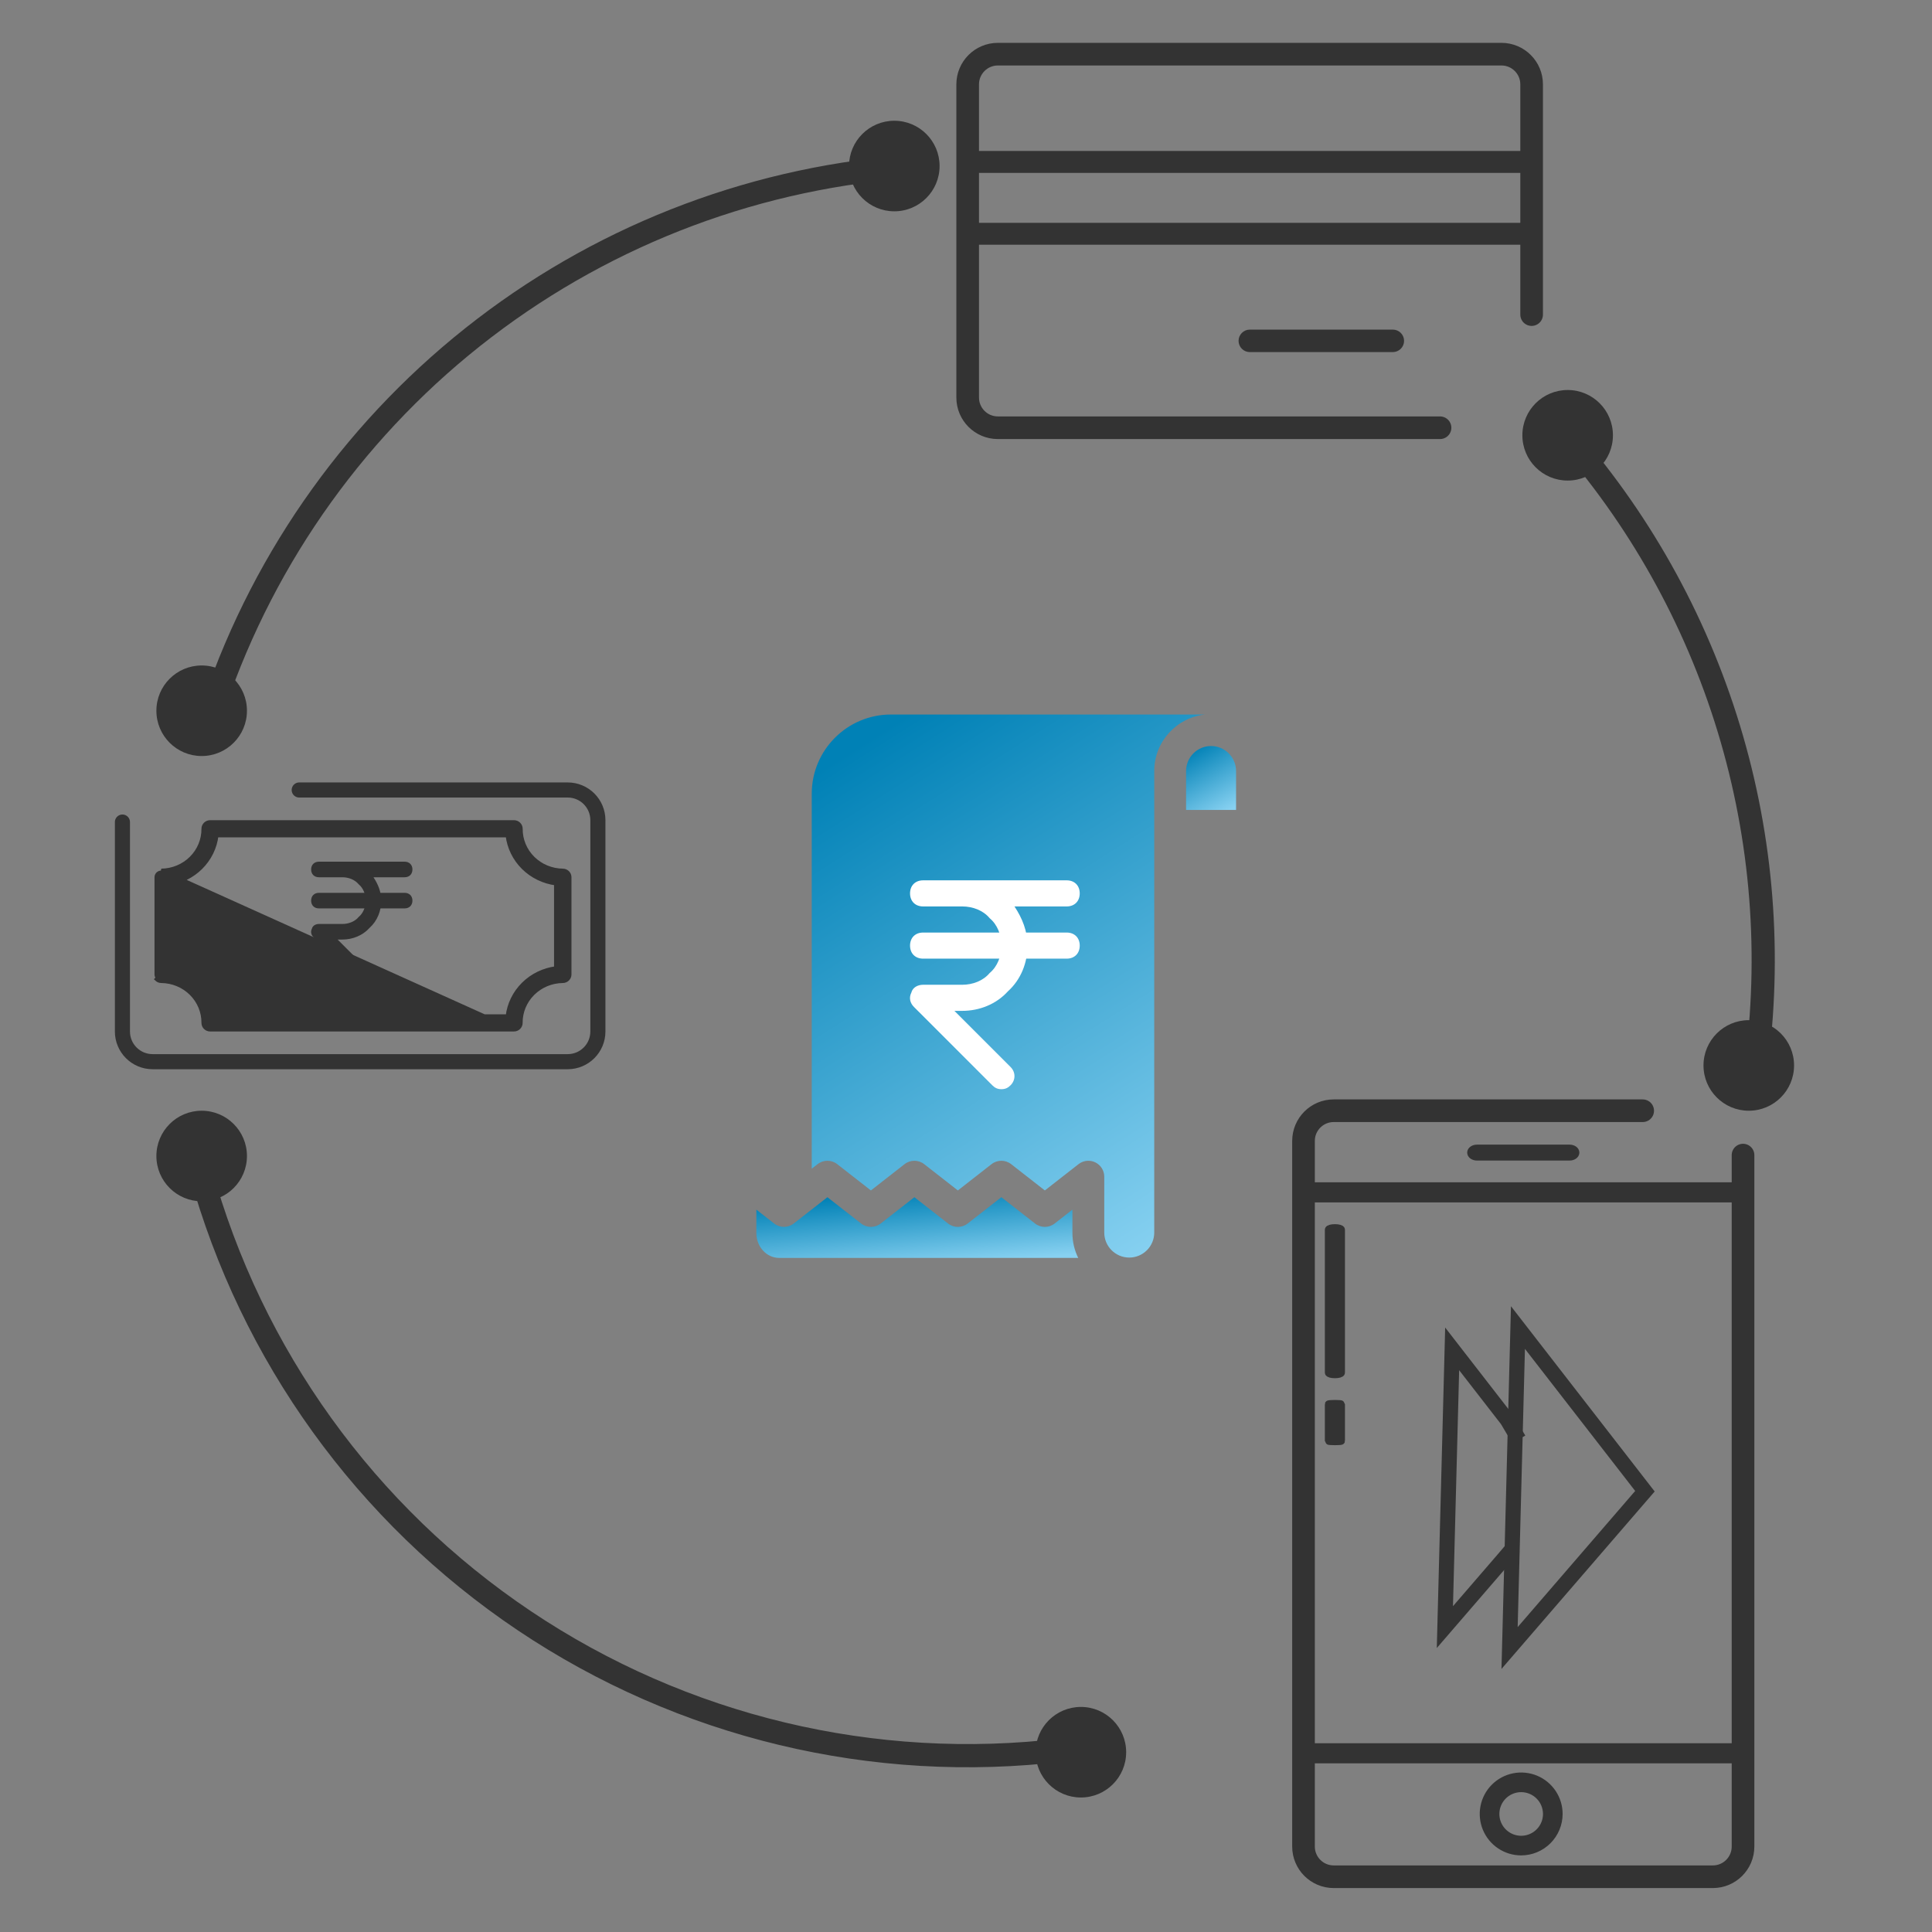 <svg width="512" height="512" viewBox="0 0 512 512" fill="none" xmlns="http://www.w3.org/2000/svg">
<rect x="0" y="0" width="512" height="512" fill="#808080" stroke="none"/>
<path d="M265.495 189.355H236.094C224.529 189.355 215.12 198.768 215.12 210.337V309.714L216.676 308.508C218.202 307.316 220.343 307.316 221.87 308.508L230.797 315.48L239.724 308.508C241.25 307.316 243.391 307.316 244.917 308.508L253.845 315.48L262.772 308.508C264.298 307.316 266.439 307.316 267.965 308.508L276.895 315.48L285.824 308.508C287.095 307.515 288.821 307.334 290.27 308.041C291.72 308.748 292.639 310.22 292.639 311.833V326.646C292.639 330.298 295.61 333.269 299.263 333.269C302.914 333.269 305.886 330.298 305.886 326.646V204.329C305.886 196.568 311.788 190.16 319.339 189.355H265.495Z" fill="url(#paint0_linear_148_179)"/>
<path d="M320.947 197.706C317.295 197.706 314.323 200.677 314.323 204.329V214.642H327.57V204.329C327.57 200.677 324.599 197.706 320.947 197.706Z" fill="url(#paint1_linear_148_179)"/>
<path d="M284.201 320.566L279.491 324.244C277.965 325.436 275.824 325.436 274.298 324.244L265.369 317.272L256.441 324.244C254.915 325.436 252.774 325.436 251.248 324.244L242.32 317.272L233.393 324.244C231.867 325.436 229.726 325.436 228.2 324.244L219.273 317.272L210.347 324.244C208.821 325.436 206.68 325.436 205.153 324.244L200.445 320.567V326.79C200.445 330.41 203.153 333.356 206.48 333.356H285.738C284.754 331.356 284.202 329.108 284.202 326.732V320.566H284.201Z" fill="url(#paint2_linear_148_179)"/>
<path d="M265.386 288.646C264.348 288.646 263.656 288.3 262.964 287.608L242.209 266.853C241.171 265.815 240.825 264.431 241.517 263.048C241.863 261.664 243.247 260.972 244.63 260.972H255.008C257.775 260.972 260.543 259.934 262.272 257.859C264.348 256.129 265.386 253.362 265.386 250.594C265.386 247.827 264.348 245.06 262.272 243.33C260.543 241.255 257.775 240.217 255.008 240.217H244.63C242.555 240.217 241.171 238.833 241.171 236.758C241.171 234.682 242.555 233.298 244.63 233.298H282.682C284.757 233.298 286.141 234.682 286.141 236.758C286.141 238.833 284.757 240.217 282.682 240.217H268.845C270.92 243.33 272.304 246.789 272.304 250.594C272.304 255.091 270.575 259.588 267.115 262.702C264.002 266.161 259.505 267.89 255.008 267.89H252.933L267.807 282.765C269.191 284.149 269.191 286.224 267.807 287.608C267.115 288.3 266.423 288.646 265.386 288.646Z" fill="white"/>
<path d="M282.681 254.053H244.63C242.555 254.053 241.171 252.669 241.171 250.594C241.171 248.518 242.555 247.135 244.63 247.135H282.681C284.757 247.135 286.141 248.518 286.141 250.594C286.141 252.669 284.757 254.053 282.681 254.053Z" fill="white"/>
<mask id="path-6-outside-1_148_179" maskUnits="userSpaceOnUse" x="29.36" y="305.741" width="275.013" height="169.545" fill="black">
<rect fill="white" x="29.36" y="305.741" width="275.013" height="169.545"/>
<path d="M281.729 463.819C231.558 469.882 180.879 457.73 138.913 429.575C96.948 401.419 66.486 359.133 53.072 310.41L53.215 310.371C66.619 359.059 97.059 401.317 138.996 429.452C180.932 457.588 231.576 469.731 281.711 463.673L281.729 463.819Z"/>
</mask>
<path d="M281.729 463.819C231.558 469.882 180.879 457.73 138.913 429.575C96.948 401.419 66.486 359.133 53.072 310.41L53.215 310.371C66.619 359.059 97.059 401.317 138.996 429.452C180.932 457.588 231.576 469.731 281.711 463.673L281.729 463.819Z" fill="#333333"/>
<path d="M281.729 463.819C231.558 469.882 180.879 457.73 138.913 429.575C96.948 401.419 66.486 359.133 53.072 310.41L53.215 310.371C66.619 359.059 97.059 401.317 138.996 429.452C180.932 457.588 231.576 469.731 281.711 463.673L281.729 463.819Z" stroke="#333333" stroke-width="6" mask="url(#path-6-outside-1_148_179)"/>
<mask id="path-7-outside-2_148_179" maskUnits="userSpaceOnUse" x="382.331" y="106.697" width="111.284" height="178.248" fill="black">
<rect fill="white" x="382.331" y="106.697" width="111.284" height="178.248"/>
<path d="M411.839 111.831C432.536 134.388 448.073 161.18 457.374 190.346C466.674 219.513 469.514 250.354 465.696 280.728L465.553 280.71C469.369 250.356 466.531 219.536 457.237 190.39C447.943 161.244 432.415 134.47 411.733 111.928L411.839 111.831Z"/>
</mask>
<path d="M411.839 111.831C432.536 134.388 448.073 161.18 457.374 190.346C466.674 219.513 469.514 250.354 465.696 280.728L465.553 280.71C469.369 250.356 466.531 219.536 457.237 190.39C447.943 161.244 432.415 134.47 411.733 111.928L411.839 111.831Z" fill="#333333"/>
<path d="M411.839 111.831C432.536 134.388 448.073 161.18 457.374 190.346C466.674 219.513 469.514 250.354 465.696 280.728L465.553 280.71C469.369 250.356 466.531 219.536 457.237 190.39C447.943 161.244 432.415 134.47 411.733 111.928L411.839 111.831Z" stroke="#333333" stroke-width="6" mask="url(#path-7-outside-2_148_179)"/>
<mask id="path-8-outside-3_148_179" maskUnits="userSpaceOnUse" x="51.934" y="14.837" width="195.83" height="200.852" fill="black">
<rect fill="white" x="51.934" y="14.837" width="195.83" height="200.852"/>
<path d="M56.806 186.314C70.284 146.813 95.178 112.198 128.338 86.852C161.498 61.506 201.432 46.567 243.086 43.928L243.096 44.075C201.471 46.713 161.564 61.641 128.428 86.969C95.291 112.298 70.414 146.888 56.946 186.362L56.806 186.314Z"/>
</mask>
<path d="M56.806 186.314C70.284 146.813 95.178 112.198 128.338 86.852C161.498 61.506 201.432 46.567 243.086 43.928L243.096 44.075C201.471 46.713 161.564 61.641 128.428 86.969C95.291 112.298 70.414 146.888 56.946 186.362L56.806 186.314Z" fill="#333333"/>
<path d="M56.806 186.314C70.284 146.813 95.178 112.198 128.338 86.852C161.498 61.506 201.432 46.567 243.086 43.928L243.096 44.075C201.471 46.713 161.564 61.641 128.428 86.969C95.291 112.298 70.414 146.888 56.946 186.362L56.806 186.314Z" stroke="#333333" stroke-width="6" mask="url(#path-8-outside-3_148_179)"/>
<path d="M403.585 40.509H258.758C257.305 40.509 255.945 41.503 255.945 42.913C255.945 44.323 257.305 45.317 258.758 45.317H403.585C405.038 45.317 406.397 44.323 406.397 42.913C406.397 41.503 405.038 40.509 403.585 40.509Z" fill="#333333" stroke="#333333"/>
<path d="M406.397 61.952C406.397 60.542 405.038 59.548 403.585 59.548H258.758C257.305 59.548 255.945 60.542 255.945 61.952C255.945 63.361 257.305 64.356 258.758 64.356H403.585C405.038 64.356 406.397 63.361 406.397 61.952Z" fill="#333333" stroke="#333333"/>
<path d="M331.212 87.849C329.846 87.849 328.731 88.964 328.731 90.329C328.731 91.695 329.846 92.81 331.212 92.81H369.115C370.48 92.81 371.595 91.695 371.595 90.329C371.595 88.964 370.48 87.849 369.115 87.849H331.212Z" fill="#333333" stroke="#333333"/>
<path d="M405.897 83.37V22.355C405.897 17.937 402.316 14.355 397.897 14.355H264.445C260.027 14.355 256.445 17.937 256.445 22.355V105.355C256.445 109.774 260.027 113.355 264.445 113.355H381.623" stroke="#333333" stroke-width="6" stroke-linecap="round"/>
<path d="M136.21 272.855L136.206 272.855L55.695 272.855C55.219 272.855 54.76 272.671 54.42 272.34C54.079 272.008 53.886 271.555 53.886 271.079V271.075C53.913 268.175 52.759 265.381 50.672 263.306C48.586 261.231 45.738 260.045 42.752 260.011C42.277 260.011 41.819 259.827 41.48 259.496C41.48 259.496 41.48 259.496 41.48 259.496L41.829 259.138C41.583 258.898 41.445 258.574 41.445 258.235V232.476C41.445 232.137 41.583 231.813 41.829 231.573C42.074 231.334 42.407 231.2 42.755 231.2L136.21 272.855ZM136.21 272.855C136.683 272.852 137.139 272.666 137.476 272.335C137.813 272.003 138.005 271.552 138.005 271.079L138.005 271.075C137.978 268.176 139.133 265.382 141.219 263.307C143.305 261.232 146.153 260.046 149.139 260.011C149.614 260.011 150.071 259.827 150.411 259.496C150.751 259.164 150.945 258.711 150.945 258.235V232.476C150.945 232 150.751 231.547 150.411 231.215C150.071 230.884 149.614 230.7 149.139 230.7C146.155 230.663 143.31 229.475 141.226 227.401C139.142 225.326 137.989 222.534 138.016 219.636V219.631C138.016 219.156 137.822 218.703 137.481 218.371C137.141 218.04 136.682 217.855 136.206 217.855H55.695C55.219 217.855 54.76 218.04 54.42 218.371C54.079 218.703 53.886 219.156 53.885 219.631L53.886 219.636C53.913 222.535 52.759 225.33 50.672 227.405C48.586 229.48 45.738 230.666 42.752 230.7L136.21 272.855ZM138.675 260.796C136.352 263.103 134.887 266.098 134.506 269.303H57.398C57.016 266.096 55.552 263.1 53.226 260.792C50.898 258.481 47.849 256.999 44.567 256.572V234.139C47.849 233.712 50.898 232.23 53.226 229.919C55.551 227.611 57.019 224.615 57.401 221.407H134.495C134.877 224.615 136.344 227.611 138.668 229.918C140.997 232.229 144.045 233.711 147.326 234.139V256.573C144.047 257.002 141.001 258.485 138.675 260.796Z" fill="#333333" stroke="#333333"/>
<path d="M96.909 261.372C96.289 261.372 95.876 261.166 95.463 260.753L83.073 248.372C82.454 247.753 82.247 246.927 82.66 246.102C82.867 245.276 83.693 244.864 84.519 244.864H90.714C92.366 244.864 94.018 244.245 95.05 243.007C96.289 241.975 96.909 240.324 96.909 238.673C96.909 237.022 96.289 235.371 95.05 234.34C94.018 233.102 92.366 232.483 90.714 232.483H84.519C83.28 232.483 82.454 231.657 82.454 230.419C82.454 229.181 83.28 228.355 84.519 228.355H107.234C108.473 228.355 109.299 229.181 109.299 230.419C109.299 231.657 108.473 232.483 107.234 232.483H98.974C100.213 234.34 101.039 236.403 101.039 238.673C101.039 241.356 100.006 244.038 97.941 245.896C96.083 247.959 93.398 248.991 90.714 248.991H89.475L98.354 257.864C99.18 258.689 99.18 259.928 98.354 260.753C97.941 261.166 97.528 261.372 96.909 261.372Z" fill="#333333"/>
<path d="M107.234 240.737H84.519C83.28 240.737 82.454 239.911 82.454 238.673C82.454 237.435 83.28 236.61 84.519 236.61H107.234C108.473 236.61 109.299 237.435 109.299 238.673C109.299 239.911 108.473 240.737 107.234 240.737Z" fill="#333333"/>
<path d="M32.445 217.855L32.445 273.355C32.445 277.774 36.027 281.355 40.445 281.355H150.445C154.864 281.355 158.445 277.774 158.445 273.355L158.445 217.355C158.445 212.937 154.864 209.355 150.445 209.355H105.678H79.294" stroke="#333333" stroke-width="4" stroke-linecap="round"/>
<path d="M461.921 306.115V412.341V489.355C461.921 493.774 458.339 497.355 453.921 497.355H353.445C349.027 497.355 345.445 493.774 345.445 489.355V302.355C345.445 297.937 349.027 294.355 353.445 294.355H396.808H422.489H435.33" stroke="#333333" stroke-width="6" stroke-linecap="round"/>
<path d="M460.517 317.651H346.849C346.476 317.651 346.12 317.475 345.856 317.163C345.593 316.851 345.445 316.428 345.445 315.987C345.445 315.545 345.593 315.122 345.856 314.81C346.12 314.498 346.476 314.323 346.849 314.323H460.517C460.89 314.323 461.247 314.498 461.51 314.81C461.773 315.122 461.921 315.545 461.921 315.987C461.921 316.428 461.773 316.851 461.51 317.163C461.247 317.475 460.89 317.651 460.517 317.651Z" fill="#333333" stroke="#333333" stroke-width="2"/>
<path d="M355.428 325.883V363.773C355.428 363.897 355.253 364.016 354.941 364.104C354.629 364.191 354.206 364.241 353.765 364.241C353.323 364.241 352.9 364.191 352.588 364.104C352.276 364.016 352.101 363.897 352.101 363.773V325.883C352.101 325.759 352.276 325.64 352.588 325.553C352.9 325.465 353.323 325.416 353.765 325.416C354.206 325.416 354.629 325.465 354.941 325.553C355.253 325.64 355.428 325.759 355.428 325.883Z" fill="#333333" stroke="#333333" stroke-width="2"/>
<path d="M355.428 372.126V381.869C355.428 381.901 355.253 381.931 354.941 381.954C354.629 381.977 354.206 381.989 353.765 381.989C353.323 381.989 352.9 381.977 352.588 381.954C352.276 381.931 352.101 381.901 352.101 381.869V372.126C352.101 372.094 352.276 372.063 352.588 372.041C352.9 372.018 353.323 372.006 353.765 372.006C354.206 372.006 354.629 372.018 354.941 372.041C355.253 372.063 355.428 372.094 355.428 372.126Z" fill="#333333" stroke="#333333" stroke-width="2"/>
<path d="M460.517 466.295H346.849C346.476 466.295 346.12 466.12 345.856 465.808C345.593 465.496 345.445 465.073 345.445 464.631C345.445 464.19 345.593 463.767 345.856 463.455C346.12 463.143 346.476 462.968 346.849 462.968H460.517C460.89 462.968 461.247 463.143 461.51 463.455C461.773 463.767 461.921 464.19 461.921 464.631C461.921 465.073 461.773 465.496 461.51 465.808C461.247 466.12 460.89 466.295 460.517 466.295Z" fill="#333333" stroke="#333333" stroke-width="2"/>
<path d="M415.955 306.558H391.412C390.989 306.558 390.583 306.441 390.284 306.233C389.985 306.025 389.817 305.743 389.817 305.448C389.817 305.154 389.985 304.872 390.284 304.664C390.583 304.456 390.989 304.339 391.412 304.339H415.955C416.378 304.339 416.784 304.456 417.083 304.664C417.382 304.872 417.55 305.154 417.55 305.448C417.55 305.743 417.382 306.025 417.083 306.233C416.784 306.441 416.378 306.558 415.955 306.558Z" fill="#333333" stroke="#333333" stroke-width="2"/>
<path d="M403.138 490.7C401.163 490.702 399.232 490.118 397.589 489.022C395.946 487.927 394.665 486.368 393.908 484.545C393.151 482.721 392.951 480.714 393.335 478.777C393.718 476.839 394.668 475.06 396.063 473.662C397.458 472.265 399.237 471.312 401.173 470.926C403.109 470.539 405.117 470.735 406.942 471.49C408.767 472.244 410.327 473.523 411.425 475.164C412.524 476.805 413.11 478.735 413.112 480.71C413.109 483.355 412.058 485.892 410.188 487.765C408.319 489.637 405.784 490.692 403.138 490.7ZM403.138 473.937C401.796 473.935 400.484 474.331 399.367 475.076C398.251 475.82 397.38 476.879 396.866 478.118C396.351 479.357 396.216 480.721 396.477 482.038C396.738 483.354 397.384 484.563 398.333 485.512C399.282 486.461 400.491 487.107 401.807 487.368C403.123 487.63 404.487 487.495 405.726 486.981C406.966 486.467 408.025 485.596 408.769 484.48C409.514 483.364 409.91 482.051 409.909 480.71C409.905 478.915 409.19 477.195 407.921 475.926C406.652 474.657 404.932 473.942 403.138 473.937Z" fill="#333333" stroke="#333333" stroke-width="2"/>
<path d="M434.853 396.426L435.923 395.187L434.919 393.893L405.706 356.239L402.273 351.813L402.126 357.412L400.2 431.145L400.053 436.744L403.713 432.504L434.853 396.426Z" stroke="#333333" stroke-width="4"/>
<path d="M402.494 381.453L399.443 376.292L384.837 357.464L382.91 431.197L398.48 413.158L401.181 409.984" stroke="#333333" stroke-width="4"/>
<circle cx="53.445" cy="188.355" r="12" fill="#333333"/>
<circle cx="237" cy="44" r="12" fill="#333333"/>
<circle cx="463.445" cy="282.355" r="12" fill="#333333"/>
<circle cx="415.445" cy="115.355" r="12" fill="#333333"/>
<circle cx="286.445" cy="464.355" r="12" fill="#333333"/>
<circle cx="53.445" cy="306.355" r="12" fill="#333333"/>
<defs>
<linearGradient id="paint0_linear_148_179" x1="230.669" y1="195.674" x2="314.057" y2="327.392" gradientUnits="userSpaceOnUse">
<stop stop-color="#0081B6"/>
<stop offset="1" stop-color="#87D1F1"/>
</linearGradient>
<linearGradient id="paint1_linear_148_179" x1="316.3" y1="198.45" x2="325.773" y2="214.611" gradientUnits="userSpaceOnUse">
<stop stop-color="#0081B6"/>
<stop offset="1" stop-color="#87D1F1"/>
</linearGradient>
<linearGradient id="paint2_linear_148_179" x1="213.17" y1="317.978" x2="214.94" y2="338.446" gradientUnits="userSpaceOnUse">
<stop stop-color="#0081B6"/>
<stop offset="1" stop-color="#87D1F1"/>
</linearGradient>
</defs>
</svg>
